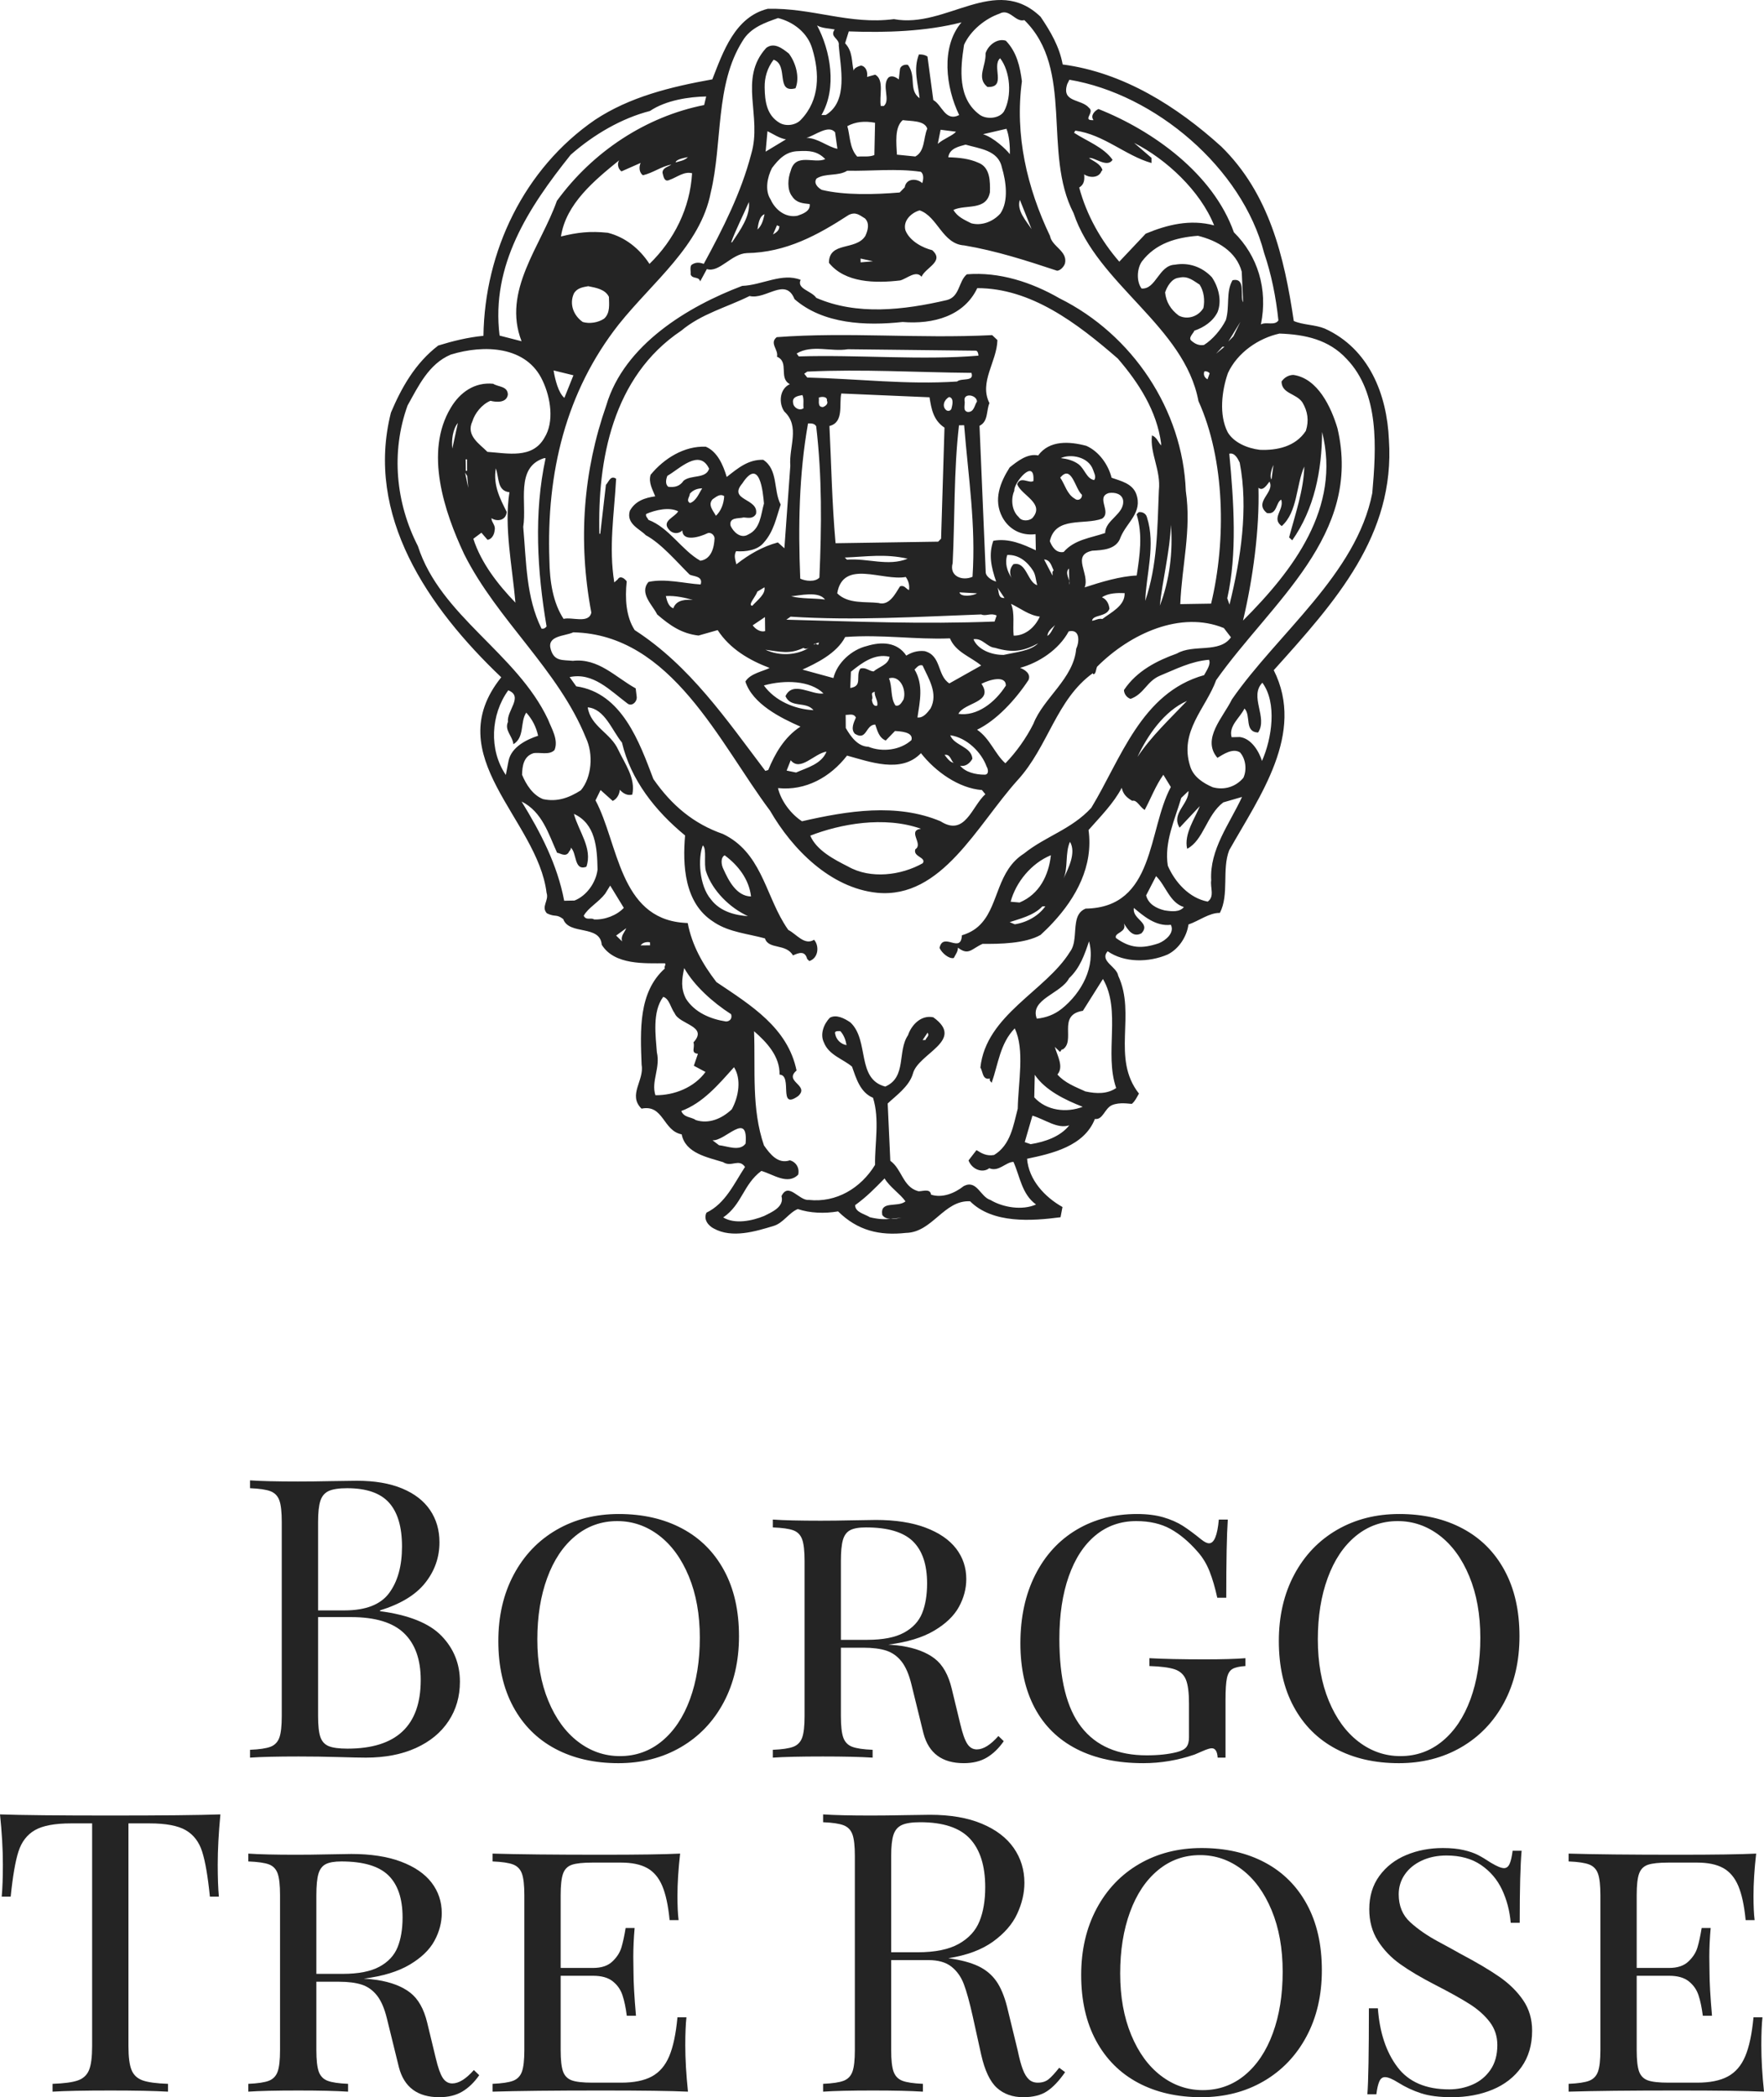 <?xml version="1.0" encoding="utf-8"?>
<!-- Generator: Adobe Illustrator 17.0.0, SVG Export Plug-In . SVG Version: 6.00 Build 0)  -->
<!DOCTYPE svg PUBLIC "-//W3C//DTD SVG 1.1//EN" "http://www.w3.org/Graphics/SVG/1.1/DTD/svg11.dtd">
<svg version="1.1" id="Layer_1" xmlns="http://www.w3.org/2000/svg" xmlns:xlink="http://www.w3.org/1999/xlink" x="0px" y="0px"
	 width="227.436px" height="270.311px" viewBox="0 0 227.436 270.311" enable-background="new 0 0 227.436 270.311"
	 xml:space="preserve">
<g>
	<defs>
		<rect id="SVGID_1_" width="227.436" height="270.311"/>
	</defs>
	<clipPath id="SVGID_2_">
		<use xlink:href="#SVGID_1_"  overflow="visible"/>
	</clipPath>
	<path clip-path="url(#SVGID_2_)" fill="#242424" d="M56.931,210.858c1.578,1.632,2.367,3.602,2.367,5.9
		c0,1.907-0.489,3.6-1.467,5.077c-0.977,1.479-2.378,2.634-4.202,3.463c-1.823,0.829-3.977,1.246-6.457,1.246
		c-0.674,0-1.857-0.025-3.55-0.075c-1.692-0.05-3.4-0.074-5.125-0.074c-2.761,0-4.848,0.05-6.261,0.149v-1.01
		c1.216-0.049,2.099-0.183,2.649-0.394c0.551-0.214,0.929-0.609,1.135-1.183c0.205-0.575,0.307-1.497,0.307-2.762v-25.04
		c0-1.266-0.102-2.186-0.307-2.76c-0.206-0.575-0.584-0.969-1.135-1.184c-0.55-0.214-1.433-0.345-2.649-0.394v-1.009
		c1.396,0.095,3.45,0.145,6.161,0.145c1.316,0,2.764-0.015,4.351-0.05c1.586-0.03,2.674-0.045,3.266-0.045
		c2.3,0,4.247,0.332,5.84,0.997c1.595,0.664,2.793,1.592,3.599,2.785c0.805,1.189,1.207,2.574,1.207,4.152
		c0,1.938-0.612,3.68-1.835,5.224c-1.224,1.547-3.168,2.729-5.83,3.55v0.099C52.708,208.158,55.354,209.221,56.931,210.858
		 M50.179,205.323c1.101-1.494,1.652-3.491,1.652-5.988c0-2.53-0.559-4.416-1.677-5.658c-1.117-1.239-2.916-1.86-5.398-1.86
		c-1.051,0-1.84,0.118-2.367,0.357c-0.524,0.239-0.886,0.661-1.083,1.27c-0.197,0.609-0.295,1.512-0.295,2.711v11.411h3.4
		C47.155,207.566,49.077,206.82,50.179,205.323 M41.306,223.882c0.197,0.575,0.559,0.969,1.083,1.184
		c0.527,0.213,1.333,0.319,2.417,0.319c6.293,0,9.439-2.95,9.439-8.848c0-2.645-0.719-4.658-2.157-6.037
		c-1.437-1.382-3.717-2.071-6.838-2.071h-4.239v12.766C41.011,222.41,41.109,223.308,41.306,223.882"/>
	<path clip-path="url(#SVGID_2_)" fill="#242424" d="M87.936,197.007c2.334,1.239,4.141,3.044,5.423,5.41
		c1.282,2.363,1.922,5.189,1.922,8.478c0,3.221-0.662,6.066-1.983,8.537c-1.323,2.476-3.164,4.398-5.522,5.768
		c-2.357,1.372-5.04,2.059-8.046,2.059c-3.106,0-5.821-0.622-8.146-1.861c-2.325-1.239-4.128-3.043-5.41-5.41
		c-1.281-2.366-1.923-5.192-1.923-8.477c0-3.221,0.662-6.073,1.985-8.554c1.323-2.481,3.158-4.404,5.507-5.767
		c2.35-1.363,5.029-2.047,8.037-2.047C82.885,195.143,85.604,195.764,87.936,197.007 M74.16,197.991
		c-1.562,1.289-2.766,3.091-3.61,5.398c-0.848,2.307-1.27,4.951-1.27,7.922c0,2.991,0.471,5.631,1.417,7.913
		c0.944,2.283,2.225,4.04,3.845,5.274c1.618,1.232,3.413,1.85,5.385,1.85c2.054,0,3.86-0.645,5.422-1.934
		c1.561-1.292,2.764-3.09,3.61-5.398c0.847-2.31,1.271-4.95,1.271-7.925c0-2.991-0.474-5.627-1.418-7.911
		c-0.945-2.285-2.227-4.043-3.845-5.276c-1.619-1.232-3.414-1.848-5.385-1.848C77.528,196.056,75.721,196.703,74.16,197.991"/>
	<path clip-path="url(#SVGID_2_)" fill="#242424" d="M127.235,226.532c-0.814,0.484-1.802,0.726-2.969,0.726
		c-2.796,0-4.529-1.282-5.202-3.844l-1.553-6.311c-0.313-1.279-0.734-2.261-1.269-2.944c-0.534-0.68-1.188-1.149-1.96-1.404
		c-0.772-0.254-1.765-0.381-2.981-0.381h-2.883v8.822c0,1.264,0.102,2.186,0.307,2.762c0.205,0.574,0.584,0.968,1.134,1.182
		c0.551,0.211,1.433,0.345,2.648,0.395v1.009c-1.56-0.099-3.695-0.149-6.406-0.149c-2.908,0-5.062,0.05-6.458,0.149v-1.009
		c1.216-0.05,2.099-0.184,2.649-0.395c0.551-0.214,0.928-0.608,1.135-1.182c0.205-0.576,0.307-1.498,0.307-2.762v-19.988
		c0-1.282-0.102-2.21-0.307-2.785c-0.207-0.575-0.579-0.966-1.123-1.171c-0.542-0.205-1.428-0.333-2.661-0.382v-1.009
		c1.396,0.096,3.45,0.145,6.161,0.145c1.233,0,2.592-0.015,4.079-0.049c1.488-0.031,2.502-0.049,3.044-0.049
		c2.514,0,4.645,0.329,6.397,0.987c1.748,0.658,3.063,1.556,3.945,2.698c0.879,1.144,1.316,2.454,1.316,3.932
		c0,1.23-0.316,2.426-0.947,3.584c-0.634,1.159-1.698,2.183-3.193,3.068c-1.497,0.889-3.467,1.489-5.916,1.802
		c0.592,0.031,1.166,0.09,1.725,0.171c1.791,0.279,3.21,0.822,4.254,1.627c1.043,0.805,1.776,2.102,2.204,3.894l1.109,4.584
		c0.28,1.183,0.575,2.019,0.888,2.503c0.311,0.485,0.724,0.727,1.234,0.727c0.835,0,1.763-0.574,2.782-1.727l0.692,0.665
		C128.775,225.345,128.048,226.047,127.235,226.532 M116.549,210.438c1.136-0.617,1.915-1.453,2.344-2.515
		c0.426-1.059,0.639-2.336,0.639-3.833c0-2.431-0.611-4.242-1.835-5.434c-1.225-1.19-3.242-1.786-6.051-1.786
		c-0.904,0-1.582,0.118-2.034,0.357c-0.452,0.239-0.764,0.662-0.937,1.271c-0.172,0.608-0.257,1.512-0.257,2.71v10.153h3.4
		C113.84,211.361,115.416,211.053,116.549,210.438"/>
	<path clip-path="url(#SVGID_2_)" fill="#242424" d="M156.232,225.335c-0.23,0-0.625,0.125-1.184,0.37
		c-0.559,0.248-0.904,0.395-1.034,0.444c-2.168,0.74-4.37,1.109-6.605,1.109c-3.352,0-6.215-0.609-8.59-1.823
		c-2.373-1.217-4.178-2.982-5.41-5.298c-1.231-2.317-1.848-5.093-1.848-8.332c0-3.352,0.637-6.289,1.909-8.811
		c1.274-2.522,3.05-4.46,5.324-5.817c2.276-1.354,4.875-2.034,7.801-2.034c1.314,0,2.456,0.146,3.425,0.431
		c0.969,0.289,1.802,0.656,2.491,1.097c0.69,0.444,1.478,1.028,2.367,1.752c0.41,0.329,0.745,0.493,1.009,0.493
		c0.658,0,1.077-1.019,1.257-3.056h1.159c-0.134,1.922-0.199,5.283-0.199,10.078h-1.158c-0.279-1.28-0.606-2.407-0.985-3.375
		c-0.378-0.97-0.894-1.824-1.552-2.563c-1.118-1.282-2.283-2.261-3.5-2.935c-1.218-0.67-2.687-1.009-4.41-1.009
		c-2.022,0-3.777,0.615-5.264,1.847c-1.488,1.234-2.634,2.992-3.439,5.277c-0.803,2.283-1.208,4.969-1.208,8.059
		c0,5.158,0.945,8.95,2.836,11.373c1.888,2.425,4.699,3.636,8.429,3.636c1.512,0,2.811-0.14,3.894-0.419
		c0.59-0.149,0.997-0.366,1.22-0.652c0.221-0.288,0.332-0.705,0.332-1.245v-4.364c0-1.397-0.132-2.419-0.393-3.068
		c-0.265-0.649-0.739-1.093-1.429-1.332c-0.692-0.236-1.786-0.382-3.279-0.429v-1.012c1.822,0.099,4.198,0.149,7.124,0.149
		c2.282,0,4.031-0.05,5.248-0.149v1.012c-0.774,0.047-1.332,0.177-1.677,0.382c-0.345,0.205-0.578,0.593-0.702,1.171
		c-0.121,0.574-0.183,1.503-0.183,2.782v7.47h-1.012C156.946,225.739,156.691,225.335,156.232,225.335"/>
	<path clip-path="url(#SVGID_2_)" fill="#242424" d="M188.566,197.007c2.335,1.239,4.143,3.044,5.422,5.41
		c1.283,2.363,1.923,5.189,1.923,8.478c0,3.221-0.661,6.066-1.981,8.537c-1.324,2.476-3.164,4.398-5.522,5.768
		c-2.357,1.372-5.041,2.059-8.047,2.059c-3.105,0-5.823-0.622-8.145-1.861c-2.326-1.239-4.128-3.043-5.41-5.41
		c-1.284-2.366-1.923-5.192-1.923-8.477c0-3.221,0.662-6.073,1.984-8.554c1.323-2.481,3.159-4.404,5.507-5.767
		c2.351-1.363,5.027-2.047,8.037-2.047C183.517,195.143,186.234,195.764,188.566,197.007 M174.79,197.991
		c-1.562,1.289-2.764,3.091-3.608,5.398c-0.849,2.307-1.271,4.951-1.271,7.922c0,2.991,0.472,5.631,1.416,7.913
		c0.944,2.283,2.227,4.04,3.845,5.274c1.618,1.232,3.413,1.85,5.385,1.85c2.056,0,3.86-0.645,5.422-1.934
		c1.563-1.292,2.764-3.09,3.612-5.398c0.845-2.31,1.27-4.95,1.27-7.925c0-2.991-0.474-5.627-1.419-7.911
		c-0.944-2.285-2.226-4.043-3.844-5.276c-1.619-1.232-3.413-1.848-5.386-1.848C178.159,196.056,176.352,196.703,174.79,197.991"/>
	<path clip-path="url(#SVGID_2_)" fill="#242424" d="M0.37,240.317c0-1.972-0.124-4.124-0.37-6.456
		c2.792,0.097,7.541,0.145,14.246,0.145c6.653,0,11.377-0.048,14.17-0.145c-0.229,2.397-0.344,4.55-0.344,6.456
		c0,1.693,0.049,3.072,0.148,4.141h-1.159c-0.262-2.613-0.595-4.547-0.999-5.805c-0.401-1.258-1.108-2.177-2.119-2.761
		c-1.01-0.581-2.559-0.873-4.644-0.873h-2.737v28.711c0,1.398,0.131,2.42,0.395,3.068c0.263,0.65,0.739,1.097,1.429,1.345
		c0.691,0.246,1.782,0.395,3.277,0.445v1.009c-1.774-0.099-4.247-0.149-7.417-0.149c-3.37,0-5.859,0.05-7.469,0.149v-1.009
		c1.495-0.05,2.588-0.199,3.278-0.445c0.691-0.248,1.168-0.695,1.43-1.345c0.262-0.648,0.394-1.67,0.394-3.068v-28.711H9.143
		c-2.086,0-3.635,0.292-4.646,0.873c-1.009,0.584-1.717,1.503-2.119,2.761c-0.403,1.258-0.735,3.192-0.999,5.805H0.221
		C0.32,243.389,0.37,242.01,0.37,240.317"/>
	<path clip-path="url(#SVGID_2_)" fill="#242424" d="M59.606,269.585c-0.814,0.484-1.803,0.726-2.971,0.726
		c-2.793,0-4.526-1.282-5.2-3.844l-1.553-6.311c-0.312-1.279-0.734-2.261-1.269-2.944c-0.534-0.68-1.187-1.149-1.959-1.404
		c-0.772-0.254-1.766-0.381-2.982-0.381h-2.883v8.822c0,1.264,0.103,2.186,0.307,2.762c0.205,0.574,0.584,0.968,1.134,1.182
		c0.551,0.211,1.433,0.345,2.649,0.395v1.009c-1.561-0.099-3.696-0.149-6.407-0.149c-2.908,0-5.062,0.05-6.458,0.149v-1.009
		c1.216-0.05,2.099-0.184,2.649-0.395c0.551-0.214,0.929-0.608,1.135-1.182c0.206-0.576,0.308-1.498,0.308-2.762v-19.987
		c0-1.283-0.102-2.211-0.308-2.786s-0.579-0.965-1.123-1.171c-0.541-0.205-1.428-0.333-2.661-0.381v-1.01
		c1.396,0.097,3.45,0.145,6.161,0.145c1.234,0,2.592-0.014,4.08-0.048c1.487-0.032,2.501-0.05,3.043-0.05
		c2.514,0,4.646,0.329,6.396,0.987c1.75,0.658,3.064,1.556,3.944,2.698c0.879,1.144,1.319,2.454,1.319,3.933
		c0,1.229-0.317,2.425-0.949,3.583c-0.633,1.159-1.697,2.183-3.192,3.068c-1.496,0.889-3.466,1.489-5.915,1.802
		c0.591,0.031,1.166,0.09,1.725,0.171c1.79,0.279,3.208,0.822,4.252,1.627c1.043,0.805,1.777,2.102,2.206,3.894l1.108,4.584
		c0.28,1.183,0.575,2.019,0.887,2.503c0.313,0.485,0.724,0.727,1.233,0.727c0.837,0,1.766-0.574,2.784-1.727l0.691,0.665
		C61.146,268.398,60.42,269.1,59.606,269.585 M48.921,253.491c1.135-0.617,1.915-1.453,2.342-2.515
		c0.427-1.059,0.641-2.336,0.641-3.833c0-2.431-0.612-4.242-1.836-5.434c-1.225-1.19-3.242-1.785-6.051-1.785
		c-0.904,0-1.582,0.117-2.034,0.356c-0.452,0.239-0.764,0.662-0.936,1.271c-0.172,0.608-0.258,1.512-0.258,2.711v10.152h3.401
		C46.212,254.414,47.787,254.106,48.921,253.491"/>
	<path clip-path="url(#SVGID_2_)" fill="#242424" d="M88.355,263.631c0,1.776,0.115,3.764,0.347,5.966
		c-2.187-0.1-5.876-0.15-11.067-0.15c-6.212,0-10.918,0.05-14.123,0.15v-1.01c1.216-0.05,2.099-0.184,2.649-0.394
		c0.551-0.214,0.929-0.609,1.135-1.183c0.205-0.575,0.308-1.497,0.308-2.762v-19.987c0-1.267-0.103-2.187-0.308-2.761
		c-0.206-0.574-0.584-0.969-1.135-1.183c-0.55-0.214-1.433-0.345-2.649-0.394v-1.01c3.205,0.097,7.911,0.146,14.123,0.146
		c4.716,0,8.067-0.049,10.055-0.146c-0.231,2.019-0.344,3.835-0.344,5.445c0,1.316,0.048,2.36,0.147,3.129h-1.158
		c-0.182-1.872-0.497-3.341-0.949-4.409c-0.451-1.068-1.101-1.836-1.947-2.304c-0.846-0.469-1.967-0.703-3.365-0.703h-3.697
		c-1.216,0-2.098,0.094-2.649,0.284c-0.55,0.189-0.929,0.571-1.134,1.145s-0.307,1.494-0.307,2.761v9.389h4.189
		c1.068,0,1.893-0.274,2.477-0.827c0.584-0.549,0.974-1.158,1.171-1.823c0.197-0.665,0.377-1.5,0.542-2.5h1.158
		c-0.115,1.314-0.172,2.563-0.172,3.745l0.025,1.898c0,1.347,0.107,3.236,0.32,5.668h-1.184c-0.13-1.034-0.315-1.913-0.554-2.637
		c-0.237-0.724-0.657-1.323-1.256-1.798c-0.601-0.478-1.443-0.715-2.527-0.715h-4.189v9.587c0,1.265,0.102,2.181,0.307,2.749
		c0.205,0.566,0.584,0.947,1.134,1.146c0.551,0.196,1.433,0.295,2.649,0.295h3.697c1.66,0,2.983-0.267,3.969-0.801
		s1.733-1.403,2.242-2.612c0.509-1.208,0.863-2.878,1.061-5.015h1.158C88.405,260.913,88.355,262.121,88.355,263.631"/>
	<path clip-path="url(#SVGID_2_)" fill="#242424" d="M134.985,269.547c-0.769,0.509-1.788,0.764-3.055,0.764
		c-1.379,0-2.513-0.404-3.401-1.208c-0.885-0.805-1.559-2.227-2.021-4.264l-1.11-5.028c-0.394-1.758-0.766-3.109-1.121-4.053
		c-0.353-0.944-0.884-1.702-1.602-2.268c-0.714-0.567-1.705-0.85-2.969-0.85H114.9v11.608c0,1.265,0.103,2.187,0.308,2.762
		c0.205,0.574,0.584,0.969,1.133,1.182c0.552,0.211,1.433,0.345,2.651,0.395v1.01c-1.545-0.1-3.681-0.15-6.409-0.15
		c-2.893,0-5.044,0.05-6.458,0.15v-1.01c1.216-0.05,2.1-0.184,2.649-0.395c0.552-0.213,0.929-0.608,1.136-1.182
		c0.205-0.575,0.307-1.497,0.307-2.762v-25.04c0-1.267-0.102-2.186-0.307-2.761c-0.207-0.574-0.584-0.968-1.136-1.183
		c-0.549-0.214-1.433-0.345-2.649-0.395v-1.009c1.414,0.097,3.468,0.146,6.162,0.146c1.315,0,2.764-0.016,4.351-0.049
		c1.587-0.031,2.674-0.047,3.267-0.047c2.627,0,4.854,0.382,6.677,1.146c1.826,0.764,3.195,1.807,4.118,3.128
		c0.919,1.322,1.379,2.822,1.379,4.5c0,1.313-0.308,2.639-0.926,3.977c-0.615,1.342-1.658,2.541-3.127,3.6
		c-1.472,1.059-3.391,1.77-5.757,2.134l0.618,0.095c1.511,0.249,2.717,0.622,3.621,1.122c0.903,0.503,1.624,1.19,2.158,2.059
		c0.534,0.873,0.966,2.031,1.295,3.476l1.255,5.151c0.214,1.034,0.431,1.845,0.655,2.426c0.22,0.584,0.484,1.015,0.788,1.295
		c0.302,0.279,0.684,0.419,1.147,0.419c0.555,0,1.018-0.143,1.379-0.432c0.36-0.285,0.819-0.782,1.378-1.49l0.764,0.568
		C136.538,268.218,135.759,269.037,134.985,269.547 M123.625,250.544c1.283-0.721,2.168-1.689,2.662-2.907
		c0.493-1.218,0.739-2.677,0.739-4.389c0-2.761-0.659-4.845-1.972-6.258c-1.314-1.412-3.45-2.121-6.407-2.121
		c-1.052,0-1.841,0.118-2.368,0.358c-0.525,0.239-0.886,0.662-1.084,1.27c-0.197,0.609-0.295,1.513-0.295,2.711v12.423h3.403
		C120.569,251.631,122.343,251.268,123.625,250.544"/>
	<path clip-path="url(#SVGID_2_)" fill="#242424" d="M163.085,240.059c2.332,1.239,4.14,3.044,5.423,5.41
		c1.282,2.363,1.922,5.189,1.922,8.478c0,3.221-0.661,6.066-1.984,8.537c-1.324,2.476-3.165,4.398-5.522,5.768
		c-2.357,1.372-5.041,2.059-8.047,2.059c-3.105,0-5.82-0.621-8.145-1.861c-2.323-1.239-4.128-3.043-5.41-5.41
		c-1.28-2.366-1.923-5.192-1.923-8.477c0-3.221,0.662-6.073,1.984-8.553c1.323-2.482,3.159-4.404,5.51-5.768
		c2.348-1.363,5.028-2.047,8.034-2.047C158.033,238.195,160.753,238.816,163.085,240.059 M149.309,241.044
		c-1.562,1.288-2.767,3.09-3.611,5.397c-0.849,2.307-1.271,4.951-1.271,7.922c0,2.992,0.472,5.631,1.419,7.913
		c0.944,2.283,2.224,4.04,3.845,5.274c1.618,1.232,3.413,1.85,5.386,1.85c2.052,0,3.859-0.645,5.421-1.934
		c1.559-1.292,2.764-3.09,3.609-5.398c0.848-2.31,1.27-4.95,1.27-7.925c0-2.991-0.471-5.627-1.416-7.91
		c-0.947-2.286-2.226-4.043-3.844-5.276c-1.621-1.233-3.416-1.849-5.385-1.849C152.675,239.108,150.868,239.755,149.309,241.044"/>
	<path clip-path="url(#SVGID_2_)" fill="#242424" d="M180.166,266.416c1.444,1.923,3.671,2.886,6.677,2.886
		c1.068,0,2.074-0.205,3.018-0.618c0.948-0.411,1.715-1.044,2.305-1.898c0.593-0.854,0.888-1.923,0.888-3.202
		c0-1.118-0.323-2.105-0.972-2.96c-0.649-0.854-1.51-1.621-2.578-2.304c-1.068-0.68-2.562-1.515-4.484-2.5
		c-1.792-0.923-3.283-1.804-4.472-2.649c-1.193-0.848-2.158-1.855-2.898-3.022c-0.739-1.165-1.108-2.522-1.108-4.065
		c0-1.677,0.435-3.108,1.307-4.302c0.87-1.189,2.025-2.087,3.463-2.685c1.434-0.6,3.009-0.902,4.717-0.902
		c1.037,0,1.929,0.087,2.674,0.262c0.748,0.17,1.369,0.385,1.863,0.64c0.491,0.254,1.035,0.58,1.624,0.974
		c0.789,0.476,1.364,0.715,1.727,0.715c0.311,0,0.55-0.181,0.715-0.544c0.164-0.36,0.295-0.929,0.394-1.698h1.159
		c-0.165,1.758-0.246,4.853-0.246,9.288h-1.159c-0.133-1.543-0.506-2.969-1.121-4.273c-0.617-1.307-1.521-2.367-2.711-3.18
		c-1.192-0.814-2.674-1.221-4.45-1.221c-1.184,0-2.242,0.218-3.18,0.653c-0.935,0.434-1.668,1.031-2.193,1.789
		c-0.524,0.754-0.788,1.608-0.788,2.561c0,1.494,0.496,2.696,1.49,3.6c0.994,0.904,2.187,1.729,3.574,2.475
		c1.389,0.748,2.355,1.28,2.895,1.59c2.087,1.103,3.767,2.097,5.041,2.982c1.273,0.887,2.292,1.894,3.056,3.021
		c0.763,1.124,1.145,2.426,1.145,3.904c0,1.841-0.459,3.407-1.379,4.696c-0.919,1.292-2.164,2.26-3.732,2.91
		c-1.572,0.648-3.317,0.972-5.24,0.972c-1.608,0-2.931-0.168-3.965-0.506c-1.037-0.336-2.016-0.792-2.935-1.368
		c-0.755-0.474-1.329-0.713-1.724-0.713c-0.313,0-0.552,0.176-0.714,0.528c-0.164,0.353-0.298,0.916-0.394,1.689h-1.159
		c0.131-1.643,0.196-5.338,0.196-11.09h1.158C177.88,261.972,178.719,264.494,180.166,266.416"/>
	<path clip-path="url(#SVGID_2_)" fill="#242424" d="M227.091,263.631c0,1.776,0.115,3.764,0.345,5.966
		c-2.186-0.1-5.875-0.15-11.065-0.15c-6.212,0-10.92,0.05-14.125,0.15v-1.01c1.218-0.05,2.1-0.184,2.65-0.394
		c0.552-0.214,0.928-0.609,1.136-1.183c0.205-0.575,0.308-1.497,0.308-2.762v-19.987c0-1.267-0.103-2.187-0.308-2.761
		c-0.208-0.574-0.584-0.969-1.136-1.183c-0.55-0.214-1.432-0.345-2.65-0.394v-1.01c3.205,0.097,7.913,0.146,14.125,0.146
		c4.714,0,8.065-0.049,10.056-0.146c-0.233,2.019-0.345,3.835-0.345,5.445c0,1.316,0.047,2.36,0.146,3.129h-1.158
		c-0.18-1.872-0.498-3.341-0.948-4.409c-0.453-1.068-1.102-1.836-1.947-2.304c-0.848-0.469-1.969-0.703-3.366-0.703h-3.696
		c-1.217,0-2.099,0.094-2.649,0.284c-0.55,0.189-0.929,0.571-1.134,1.145s-0.307,1.494-0.307,2.761v9.389h4.189
		c1.068,0,1.892-0.274,2.476-0.827c0.584-0.549,0.975-1.158,1.171-1.823c0.198-0.665,0.378-1.5,0.543-2.5h1.159
		c-0.116,1.314-0.174,2.563-0.174,3.745l0.024,1.898c0,1.347,0.109,3.236,0.321,5.668h-1.184c-0.131-1.034-0.313-1.913-0.553-2.637
		c-0.239-0.724-0.658-1.323-1.258-1.798c-0.599-0.478-1.441-0.715-2.525-0.715h-4.189v9.587c0,1.265,0.102,2.181,0.307,2.749
		c0.205,0.566,0.584,0.947,1.134,1.146c0.55,0.196,1.432,0.295,2.649,0.295h3.696c1.661,0,2.984-0.267,3.969-0.801
		c0.988-0.534,1.733-1.403,2.242-2.612c0.509-1.208,0.863-2.878,1.062-5.015h1.158C227.141,260.913,227.091,262.121,227.091,263.631
		"/>
	<path clip-path="url(#SVGID_2_)" fill="#242424" d="M179.075,56.687c-0.251-5.856-2.558-11.737-8.264-14.333
		c-1.292-0.526-2.772-0.451-4.001-0.978c-1.229-8.313-3.173-16.439-9.343-22.483c-5.706-5.166-12.604-9.543-20.454-10.583
		c-0.414-2.282-1.555-4.238-2.847-6.145c-5.819-5.592-12.164,1.568-18.911,0.301c-5.769,0.753-10.497-1.479-16.278-1.329
		c-4.226,1.053-5.757,5.568-7.136,9.091c-5.38,0.966-10.648,2.258-15.125,5.217c-9.167,6.295-14.234,16.991-14.384,27.838
		c-2.044,0.2-3.963,0.677-5.831,1.254c-2.998,2.294-4.766,5.492-6.095,8.639c-3.361,13.255,4.753,25.117,14.221,34.12
		c-8.164,10.157,4.69,18.283,5.844,27.788c0.339,0.99-0.74,1.768,0.038,2.633c1.116,0.539,1.166,0.038,2.107,0.74
		c0.752,2.119,4.753,0.689,4.966,3.31c1.643,2.659,5.593,2.383,8.139,2.396c0.226,0.162-0.151,0.388,0,0.664
		c-3.411,3.06-3.173,7.938-2.997,12.427c0.363,2.018-1.806,3.862-0.013,5.642c2.859-0.589,2.747,2.86,5.179,3.311
		c0.477,2.458,3.361,2.959,5.343,3.586c1.066,0.702,2.031-0.526,2.822,0.614c-1.392,2.108-2.509,4.703-4.967,5.894
		c-0.426,0.878,0.239,1.693,0.966,2.056c2.333,1.28,5.355,0.365,7.662-0.338c1.255-0.351,2.007-1.73,3.148-2.182
		c1.555,0.527,3.436,0.602,5.192,0.301c2.521,2.483,5.342,3.147,8.754,2.771c3.411-0.062,4.89-4.251,8.264-4.075
		c2.909,2.909,7.976,2.546,11.663,2.057l0.251-1.317c-2.283-1.279-4.352-3.499-4.565-6.22c3.185-0.665,7.361-1.605,8.741-5.129
		c1.054,0.151,1.254-1.391,2.233-1.792c0.99-0.402,2.207-0.151,2.533-0.151c0.438-0.389,0.601-0.777,0.915-1.329
		c-3.599-4.59-0.326-10.182-2.671-15.186c-0.189-1.204-2.445-1.88-1.367-3.16c2.17,1.505,5.317,1.455,7.725,0.427
		c1.48-0.727,2.495-2.345,2.697-3.875c1.366-0.464,2.67-1.517,4.05-1.492c1.229-2.37,0.239-5.593,1.203-8.076
		c3.914-6.959,9.845-15.047,5.745-23.21C172.165,77.553,179.89,69.001,179.075,56.687 M137.603,10.829l0.275-0.551
		c11.049,1.855,22.285,11.373,25.107,22.332c0.928,2.721,1.517,5.618,1.843,8.69c-0.476,0.715-1.593,0.138-2.257,0.514
		c0.928-4.551-0.414-8.853-3.486-11.875c-2.659-7.523-10.409-13.091-17.457-15.887c-0.489,0.226-1.078,0.84-0.64,1.429
		c-1.543,0.088,0.2-0.99-0.577-1.58C139.408,12.711,136.813,13.25,137.603,10.829 M158.909,36.122
		c-0.865,1.493-0.339,3.349-0.852,5.117c-0.59,1.216-1.731,2.545-2.823,3.222c-0.664,0.113-1.166-0.15-1.604-0.527
		c-0.502-0.375,0.263-0.99,0.363-1.316c1.204-0.401,2.408-1.191,2.997-2.408c0.577-1.479,0.101-3.235-0.739-4.476
		c-1.279-1.355-2.998-1.931-4.766-1.618c-2.094,0.075-2.433,3.21-4.301,3.072c-0.678-0.915-0.603-2.57,0.049-3.498
		c1.782-2.333,4.415-3.085,7.224-3.298c2.496,0.614,4.941,2.006,5.644,4.627l0.175,3.937
		C159.824,38.303,160.715,35.721,158.909,36.122 M159.925,41.489l-0.903,1.869l-0.652,0.664L159.925,41.489z M157.881,44.687
		l-1.091,0.903l0.815-0.89L157.881,44.687z M155.962,48.122l-0.275,0.765c-0.44-0.213-0.565-0.703-0.389-1.029
		C155.561,47.846,155.786,47.896,155.962,48.122 M151.974,40.674c-1.066-0.802-1.63-1.781-1.755-2.984
		c0.262-0.777,0.852-1.818,1.793-1.894c1.153-0.288,1.881,0.414,2.658,0.891c0.564,0.865,0.69,2.018,0.489,3.009
		C154.52,40.799,153.09,41.264,151.974,40.674 M139.784,22.467c0.528,0.414,1.857,0.589,2.245-0.427l0.113-0.112
		c-0.226-0.815-1.229-1.179-1.731-1.555c0.652-0.176,2.333,1.329,3.035,0.226c-1.141-1.631-3.348-2.42-4.966-3.486l0.164-0.276
		c3.649,0.489,6.496,3.235,9.819,4.175v-0.664l-2.245-1.931c4.113,2.069,8.54,6.169,10.321,10.633
		c-3.11-0.827-6.07-0.075-8.816,1.066l-3.411,3.611c-2.358-2.708-4.227-6.019-5.167-9.555
		C139.797,23.771,139.847,23.182,139.784,22.467 M109.436,4.046c4.803,0.188,10.032,0,14.535-1.166
		c-2.709,3.173-2.02,8.414-0.302,11.95c-1.806,0.903-2.22-1.341-3.335-1.931l-0.753-5.617c-0.339-0.214-0.665-0.276-1.103-0.264
		c-0.753,1.931-0.114,3.725,0.087,5.643c-1.455-1.066-0.376-2.784-1.504-4.301c-0.502-0.1-1.041,0.176-1.041,0.677l-0.138,1.204
		c-0.339-0.276-0.891-0.589-1.33-0.251c-0.928,1.053,0.314,2.897-0.602,3.674h-0.388c-0.239-1.191,0.501-3.398-0.728-4.038
		l-1.041,0.289c0.101-0.652-0.138-1.367-0.79-1.467c-0.389,0.112-0.94,0.351-0.94,0.677c-0.289-1.204-0.088-2.47-1.104-3.549
		L109.436,4.046z M129.175,21.589c0.526,1.743,0.903,4.314-0.189,5.919c-0.965,1.103-2.495,1.63-3.774,1.266
		c-0.828-0.426-1.769-0.802-2.282-1.717c1.58-0.741,4.238,0.15,4.702-2.27c0.038-1.367,0.051-3.223-1.492-3.812
		c-1.166-0.527-2.495-0.665-3.875-0.703c0.15-1.153,1.367-1.391,2.232-1.63C126.278,19.169,128.711,19.344,129.175,21.589
		 M126.742,17.301l3.023-0.702c0.338,0.865,0.464,2.068,0.438,3.273C129.752,19.282,128.121,17.714,126.742,17.301 M120.91,18.542
		l0.364-1.818l1.982,0.251C122.879,17.464,121.676,17.865,120.91,18.542 M102.124,25.301c0.565,0.865,1.392,0.903,2.27,1.003
		c0.126,0.928-0.928,1.279-1.58,1.505c-1.53,0.301-2.872-0.778-3.449-2.082c-0.79-1.191-0.426-2.897,0.163-4.063
		c0.916-1.216,1.831-2.156,3.424-2.182c1.329-0.075,2.433-0.037,3.449,1.029c-1.43,0.639-3.825-0.866-4.452,1.505
		C101.585,22.956,101.447,24.435,102.124,25.301 M100.469,29.275c0,0.439-0.477,0.765-0.803,0.94l0.527-1.216
		C100.256,29.213,100.582,29.049,100.469,29.275 M98.713,19.544l0.238-2.633c0.778,0.376,1.506,0.903,2.383,1.053L98.713,19.544z
		 M103.98,17.764c1.091-0.289,2.834-1.743,3.688-0.715l0.3,2.132C106.702,18.93,105.473,17.801,103.98,17.764 M105.285,23.006
		c1.141-0.727,2.796-0.263,3.95-1.003c3.135,0.063,6.333-0.314,9.481,0.138c0.438,0.314,0.339,1.028,0.188,1.467
		c-0.564-0.589-2.056-0.727-2.257,0.539l-0.653,0.665c-3.185,0.263-7.097,0.376-10.032-0.339
		C105.46,24.21,104.846,23.607,105.285,23.006 M109.248,16.26c1.04-0.564,2.194-0.69,3.574-0.439l-0.088,4.163
		c-0.665,0.288-1.493,0.138-2.208,0.201C109.511,19.105,109.599,17.4,109.248,16.26 M118.014,20.172l-2.37-0.238
		c-0.076-1.467-0.327-3.549,0.752-4.452c1.003,0.151,2.822,0.013,3.16,1.104C119.029,17.801,119.28,19.495,118.014,20.172
		 M107.617,3.796c-0.702,1.003,0.677,1.141,0.527,2.069c0.213,2.846,1.267,7.16-1.668,8.953l-0.564,0.012
		c2.044-3.486,1.153-8.338-0.565-11.548C106.012,3.658,106.839,3.645,107.617,3.796 M95.729,5.299
		c1.028-1.768,2.997-2.407,4.589-2.971c1.995,0.501,3.826,1.905,4.415,3.975c0.94,3.109,0.991,6.558-1.455,9.116
		c-0.652,0.727-1.919,0.903-2.746,0.426c-1.668-0.966-1.919-2.759-1.944-4.564c-0.025-1.317,0.351-2.533,1.154-3.587
		c1.993,0.677,0.188,4.377,2.821,3.687c0.577-1.379,0.05-3.285-0.853-4.477c-0.827-0.652-1.893-1.504-2.921-0.727
		c-3.638,4-0.477,8.778-1.932,13.668c-1.304,5.016-3.662,9.643-6.12,14.17c-0.551-0.201-1.053-0.251-1.592,0.138
		c-0.226,0.338-0.051,0.827-0.101,1.216c0.238,0.652,1.054,0.201,1.229,0.903l0.866-1.592c1.592,0.514,3.16-1.969,5.141-2.057
		c5.067-0.075,9.168-2.333,13.143-4.916c0.928-0.451,1.392,0.025,2.107,0.452c0.627,0.652,0.364,1.53,0.037,2.257
		c-1.229,1.931-4.677,0.664-4.69,3.461c2.082,2.596,5.995,2.646,9.192,2.269c0.878-0.238,2.02-1.354,2.747-0.476
		c0.539-1.216,2.998-1.968,1.379-3.423c-1.103-0.264-2.883-1.104-3.461-2.571c-0.351-1.317,0.904-2.32,1.844-2.558
		c2.319,0.79,2.922,4.339,5.743,4.514c4.152,0.702,8.027,1.957,11.964,3.26c0.377,0,0.865-0.451,1.028-0.94
		c0.365-1.592-1.692-2.169-1.93-3.536c-2.96-6.194-4.566-13.016-3.625-19.938c-0.25-1.919-0.664-3.762-2.069-5.229
		c-1.104-0.363-2.307,0.59-2.621,1.63c0.087,1.643-1.216,3.148,0.239,4.326c2.533,0.126,0.501-2.695,1.642-3.699
		c1.304,1.68,1.568,4.853,0.502,6.847c-0.59,0.94-2.245,1.078-3.136,0.439c-2.846-2.094-2.52-5.831-2.018-9.016
		c0.852-1.881,2.759-3.386,4.564-4.013c1.317-0.74,2.057,1.167,3.21,0.828c6.497,6.357,2.308,17.104,6.346,24.878
		c3.073,9.204,14.297,14.571,16.103,24.227c3.423,7.561,3.599,17.919,1.63,26.107l-3.975,0.063c0.2-4.991,1.455-9.493,0.715-14.584
		c-0.389-10.458-6.885-20.163-16.279-24.828c-3.611-2.082-7.775-3.436-11.951-3.098c-1.091,0.891-0.89,2.91-2.596,3.324
		c-5.542,1.291-11.6,1.993-16.817-0.289c-0.627-0.915-2.558-1.153-2.019-2.32c-2.383-0.952-4.954,0.677-7.537,0.778
		c-6.961,2.633-15.212,7.574-17.52,15.398c-2.947,8.427-3.687,17.368-1.931,26.709c-0.314,1.48-2.533,0.527-3.574,0.815
		c-1.354-2.056-1.793-4.79-1.831-7.586c-0.401-11.273,2.132-21.718,8.941-30.371c4.377-5.492,10.535-10.144,11.864-17.003
		C93.183,18.379,92.179,10.943,95.729,5.299 M98.575,27.607c-0.163,0.702-0.313,1.417-0.915,1.981
		C97.76,28.988,97.86,27.883,98.575,27.607 M94.387,31.232h-0.113c0.526-1.492,1.542-3.473,2.282-5.191
		C96.757,27.846,95.465,29.626,94.387,31.232 M112.558,33.676l-1.593,0.138l-0.012-0.489L112.558,33.676z M131.495,25.764
		L133,29.527C132.322,28.497,131.031,27.094,131.495,25.764 M149.416,63.232c-0.201,5.041-0.188,9.53-1.756,14.22
		c0.112-3.461,1.367-7.21,0.213-10.797c-0.112-0.439-0.564-0.715-1.065-0.639l-0.264,0.275c0.815,2.609,0.414,5.254,0.013,7.888
		c-2.095,0.088-4.566,0.827-6.71,1.53c0.703-1.768-1.768-4.138,0.978-4.728c1.267-0.075,3.148-0.112,3.662-1.755
		c0.803-1.931,2.872-3.173,2.007-5.568c-0.514-1.354-2.007-1.667-3.173-2.081c-0.414-1.643-1.592-3.373-3.26-4.113
		c-2.158-0.577-4.753-0.753-6.208,1.241c-1.38-0.301-2.697,0.765-3.675,1.542c-1.229,1.932-2.132,4.188-0.941,6.421
		c0.854,1.579,2.458,2.42,4.277,2.182l0.038,2.081c-1.668-0.79-3.499-1.592-5.481-1.229c-0.627,1.756-0.276,3.398,0.364,5.254
		c-0.276-0.05-1.229-0.476-1.342-1.128l-0.803-18.947c1.154-0.565,0.854-1.931,1.279-2.922c-1.367-2.721,0.966-5.329,1.029-8.126
		l-0.677-0.639c-9.581,0.476-18.586-0.427-27.778,0.263c-0.978,0.79,0.251,1.593,0.037,2.52c1.618,0.69,0.163,2.747,1.656,3.537
		c-1.367,0.627-1.442,2.495-0.715,3.523c2.069,1.931,0.577,4.54,0.777,6.997l-0.765,10.634l-0.84-0.753
		c-1.981,0.527-3.724,1.543-5.354,2.822c-0.126-0.59-0.352-1.091-0.038-1.693c1.216,0.088,2.759-0.1,3.574-1.104
		c1.292-1.442,1.605-3.197,2.182-4.903c-0.966-1.843-0.301-4.489-2.245-5.768c-1.931-0.075-3.286,1.091-4.715,2.207
		c-0.452-1.529-1.204-3.272-2.696-3.899c-2.759-0.126-5.38,1.504-7.111,3.611c-0.314,0.991,0.251,1.918,0.59,2.784
		c-1.317,0.188-2.572,0.589-3.274,1.868c-0.514,1.705,1.367,2.383,2.045,3.135c1.993,1.066,3.962,3.398,5.643,5.066
		c0.338,0.263,1.818,0.138,1.442,1.291c-2.082-0.125-4.578-0.802-6.722-0.326c-1.241,1.443,0.539,2.997,1.116,4.189
		c1.681,1.454,3.173,2.47,5.33,2.721l2.47-0.702c1.581,2.432,4.089,3.887,6.697,4.877c-0.714,0.402-2.52,0.703-3.122,1.756
		c0.928,2.884,4.552,4.69,7.098,5.806c-2.07,1.342-3.299,3.498-4.151,5.593l-0.377,0.112c-4.965-6.546-9.706-13.543-16.842-18.144
		c-1.128-1.731-1.267-4.088-1.028-6.283c-0.276-0.376-0.841-0.802-1.166-0.25L79.2,75.07c-0.728-4.589-0.026-8.652,0.238-13.367
		c-0.728-0.489-0.941,0.401-1.317,0.79l-0.727,6.307h-0.113c-0.251-9.417,1.668-20.238,10.559-26.182
		c2.609-2.182,5.844-2.997,8.804-4.464c2.107,0.514,4.64-2.483,5.794,0.401c3.687,3.223,9.205,3.461,13.933,2.947
		c3.975,0.326,7.926-0.777,9.631-4.364c6.897,0,12.816,4.464,18.122,9.079c2.695,3.134,5.016,6.721,5.58,10.922v0.275
		c-0.389-0.426-0.564-1.078-1.179-1.291C148.237,58.43,149.704,60.6,149.416,63.232 M142.079,76.989
		c0.816-0.565,2.032-0.577,2.922-0.539c0.063,1.642-1.78,2.495-2.871,3.335c-0.502-0.113-0.878,0.175-1.33,0.226
		c0.1-0.815,1.869-0.464,2.245-1.555C142.97,77.84,142.694,77.252,142.079,76.989 M118.014,109.465
		c-0.326,0.99,1.442,1.016,0.966,1.793c-2.785,1.58-6.748,2.082-9.645,0.426c-1.781-0.902-4.05-2.068-4.866-3.975
		c3.838-1.492,9.506-2.57,14.272-0.89C116.923,107.071,119.105,108.788,118.014,109.465 M103.403,105.855
		c-1.392-0.903-2.696-2.584-3.097-4.276c3.574,0.376,6.759-1.417,8.904-4.188c2.884,0.777,6.985,2.357,9.531-0.314
		c1.868,2.382,4.878,4.527,7.863,4.753l0.439,0.539c-1.743,1.555-2.608,5.517-5.781,3.486
		C115.605,103.485,109.272,104.513,103.403,105.855 M116.784,74.368c0.339,0.489,0.515,1.041,0.414,1.693
		c-0.388-0.163-0.614-0.702-1.166-0.477c-0.59,0.941-1.392,2.546-2.772,2.132c-1.655-0.2-3.912,0.163-5.317-1.241
		C108.696,72.036,113.762,74.92,116.784,74.368 M108.921,71.86c2.759-0.1,5.18-0.514,8.101,0.151
		c-2.52,1.028-5.128-0.088-7.825,0.125L108.921,71.86z M107.73,70.017c-0.477-5.417-0.539-10.069-0.79-15.11
		c1.919-0.464,1.216-2.859,1.53-4.188l11.375,0.488c0.238,1.48,0.476,2.947,1.93,3.913l-0.438,14.307l-0.376,0.389L107.73,70.017z
		 M105.561,51.258c0.325-0.163,1.153-0.176,1.053,0.376c0.225,0.439-0.213,0.715-0.477,0.827
		C105.31,52.523,105.673,51.534,105.561,51.258 M105.648,74.443c-0.539,0.602-1.806,0.464-2.47,0.138
		c-0.276-6.733-0.163-13.467,1.003-20.001c0.389-0.012,0.828-0.024,1.053,0.364C106,61.502,105.937,67.747,105.648,74.443
		 M104.081,48.661l-0.389-0.489l0.389-0.276c7.211-0.338,13.945,0.1,21.169,0.163c0.4,1.191-1.267,0.615-1.856,1.116
		C116.885,49.602,110.702,48.825,104.081,48.661 M122.378,51.17c0.664,0.15,0.401,1.091,0.288,1.53
		c-0.15,0.276-0.426,0.326-0.652,0.175C121.399,52.385,121.726,51.508,122.378,51.17 M122.829,72.575
		c0.288-5.756,0.138-12,0.816-17.756l0.664-0.012c0.54,6.733,1.53,12.852,1.079,19.536C124.07,74.92,122.353,74.28,122.829,72.575
		 M125.964,76.475c-0.476,0.326-2.132,0.526-2.257-0.126L125.964,76.475z M124.773,53.101c-0.714-0.15-0.289-0.978-0.414-1.467
		c-0.126-1.041,1.593-0.74,1.605,0.125C125.639,52.211,125.601,53.139,124.773,53.101 M102.99,45.941l-0.276-0.376
		c1.969-1.192,4.464-0.189,6.596-0.552l16.554,0.188c0.213,0.1,0.276,0.376,0.288,0.64C118.991,46.454,110.439,45.702,102.99,45.941
		 M103.454,50.919c0.238,0.489,0.075,1.141,0.15,1.693c-0.501,0.388-1.267-0.038-1.342-0.639
		C102.086,51.157,102.852,51.032,103.454,50.919 M106.363,77.277c-1.442-0.2-2.972-0.063-4.364-0.426
		C103.052,76.775,105.573,76.135,106.363,77.277 M126.517,79.196c0.601,0.276,1.203-0.239,1.981,0.137l-0.264,0.778
		c-9.418,0.364-17.645,0-26.85-0.238l0.552-0.389C110.15,80.01,118.189,79.497,126.517,79.196 M133.853,82.92
		c-1.029,1.003-2.91,1.141-4.44,1.492c-1.605,0.025-3.373-0.702-3.9-2.019c1.166-0.188,1.718,1.016,2.771,1.104
		C130.567,84.186,131.984,83.935,133.853,82.92 M128.61,75.735l0.904,1.342C128.623,77.127,128.849,76.286,128.61,75.735
		 M133.1,66.782c-0.439,0.376-1.379,0.451-1.768-0.151c-0.891-0.802-1.028-2.332-0.552-3.385c-0.126-0.979,2.684-4.364,2.458-1.242
		c-0.602,0.339-1.668-0.69-2.094,0.414C131.733,63.885,134.78,64.887,133.1,66.782 M130.354,77.829
		c1.216,0.577,2.333,1.492,3.711,1.643c-0.639,1.429-1.93,2.483-3.373,2.457C130.555,80.562,130.868,79.02,130.354,77.829
		 M130.654,72.726c-0.563,0.626-0.464,1.316-0.225,1.768c-0.576-0.878-0.903-1.894-0.565-2.96c1.492-0.075,2.609,0.89,3.336,2.031
		c0.339,0.539,0.352,1.254,0.528,1.856C132.461,75.058,132.36,72.311,130.654,72.726 M122.402,88.086
		c-1.604-1.016-0.99-3.599-3.197-4.163c-0.94-0.1-1.719,0.188-2.357,0.577c-1.192-1.781-3.236-1.806-5.105-1.229
		c-1.919,0.464-3.812,2.144-4.289,4.125l-3.988-1.09c1.706-0.79,4.389-2.044,5.506-4.201c4.841-0.351,8.941,0.351,13.507,0.175
		c0.751,1.794,2.683,2.37,4.025,3.499L122.402,88.086z M123.005,98.318c-0.489-0.025-0.865-0.564-1.217-1.015
		C122.591,97.14,122.629,98.23,123.005,98.318 M117.913,86.293c0.226-0.163,0.539-0.715,1.041-0.514
		c0.74,1.643,2.044,3.586,1.028,5.53c-0.376,0.489-0.916,1.266-1.693,1.166C118.59,90.444,119.105,88.299,117.913,86.293
		 M112.633,86.544c-0.614-0.05-1.015-0.589-1.717-0.364c-0.653,1.004,0.363,2.245-1.292,2.496l0.087-2.095
		c1.368-1.116,3.048-2.395,4.979-1.931C114.552,85.691,113.336,85.93,112.633,86.544 M116.496,90.155
		c-0.213,0.326-0.489,0.941-1.041,0.778c-0.677-0.978-0.376-2.408-0.84-3.499C115.994,86.982,116.91,88.839,116.496,90.155
		 M112.784,89.163c-0.1,0.552,0.514,1.254,0.301,1.806c-0.489,0.113-0.615-0.426-0.677-0.752
		C112.684,89.715,112.069,89.34,112.784,89.163 M110.351,92.488c-0.263,0.614-0.702,1.492-0.125,2.093
		c1.555,0.954,1.354-1.178,2.621-1.19c0.276,0.764,0.464,1.692,1.354,2.056l1.192-1.229c0.551,0.05,2.432,0.075,2.119,1.179
		c-1.417,1.279-3.725,1.592-5.556,0.852c-1.379-0.037-2.282-1.329-2.909-2.419l-0.013-1.693
		C109.46,92.174,110.063,91.898,110.351,92.488 M104.908,83.107c0.063-0.151,0.151-0.175,0.239-0.138
		c0.138-0.063,0.275-0.125,0.426-0.15c-0.038,0.501-0.238,0.2-0.426,0.15C105.071,83.02,104.983,83.07,104.908,83.107
		 M126.541,88.135c0.991-0.514,3.136-1.153,3.148,0.226c-1.405,2.207-3.737,4-6.12,3.649
		C124.321,90.519,128.185,90.569,126.541,88.135 M103.591,83.508c0.251,0.176,0.502,0.113,0.753-0.037
		c-1.605,1.003-3.812,1.128-5.656,0.275C100.632,83.998,101.786,84.362,103.591,83.508 M106.175,89.378
		c-1.492,0.25-3.95-1.693-4.903,0.351c0.677,1.58,2.646,0.614,3.611,1.806c-2.483-0.126-4.979-1.229-6.396-3.185
		C101.184,87.597,104.482,87.71,106.175,89.378 M106.564,96.876c-0.64,1.605-2.508,2.069-3.926,2.696l-1.216-0.25l0.527-1.329
		C103.19,99.51,104.959,97.127,106.564,96.876 M127.005,99.848c-1.267,0.013-2.546-0.338-3.21-1.153
		c0.664,0.15,1.254-0.302,1.58-0.903c-0.138-1.593-2.345-1.668-2.859-3.022c2.157,0.301,4.05,2.232,4.69,4.038
		C127.382,99.071,127.557,99.786,127.005,99.848 M125.977,94.055c2.47-1.191,4.904-3.799,6.622-6.395
		c0.376-0.84-0.515-1.367-1.079-1.58c2.371-0.64,4.992-2.32,6.27-4.703c1.543-0.351,1.355,1.468,0.966,2.233
		c-0.314,3.837-4.238,6.369-5.518,9.68c-0.903,1.818-2.245,3.699-3.612,5.091C128.284,97.202,127.645,95.184,125.977,94.055
		 M135.696,74.18l-1.079-2.069c0.828,0.05,0.953,0.865,1.23,1.417C135.583,73.691,135.746,73.967,135.696,74.18 M136.035,80.562
		c-0.339,0.49-0.514,1.104-0.991,1.405C135.082,81.314,135.671,80.938,136.035,80.562 M137.828,73.277l0.026,1.617
		c0.049,0.164,0.062,0.314,0.011,0.465l-0.011-0.465C137.74,74.342,137.326,73.753,137.828,73.277 M137.139,71.145
		c-0.992,0.176-1.505-0.69-1.782-1.392c0.715-3.247,4.427-2.044,6.722-2.896c1.318-0.853-0.865-2.784,0.891-3.311
		c0.764-0.112,1.655,0.088,1.831,0.903c0.251,1.806-2.321,2.558-2.308,4.251C140.637,69.34,138.543,69.528,137.139,71.145
		 M139.496,63.771c0.063,0.489-0.476,0.878-0.928,0.502c-1.004-0.577-1.242-1.781-1.869-2.709
		C138.167,59.797,138.605,63.02,139.496,63.771 M136.774,59.045c1.205-0.565,3.575-0.214,4.164,1.53
		c0.113,0.376,0.452,0.915,0.125,1.304c-0.99-0.201-1.178-1.405-2.006-2.044C138.38,59.346,137.603,59.145,136.774,59.045
		 M98.626,79.534l0.024,1.806c-0.539,0.176-1.216-0.201-1.605-0.74L98.626,79.534z M96.995,78.079
		c-0.652-0.05,0.477-1.217,0.64-1.818l0.928-0.565C98.738,76.575,97.647,77.352,96.995,78.079 M95.703,62.316
		c2.27-3.486,2.672,1.167,2.797,2.584c-0.414,1.442-0.439,3.247-2.019,3.987c-0.991,0.614-1.944-0.351-2.283-1.116
		c-0.238-1.153,1.079-0.902,1.681-1.078c0.614,0.05,1.216,0.2,1.593-0.451C97.885,64.211,93.81,64.536,95.703,62.316 M88.141,61.954
		c-0.476,0.715-1.141,0.89-1.969,0.79c-0.451-0.326-0.288-1.028-0.125-1.417c1.53-0.853,4.126-3.574,5.38-0.915
		C91.013,61.741,89.132,61.163,88.141,61.954 M90.537,62.943c-0.439,0.665-0.753,1.606-1.568,1.894
		c-0.565-0.314-0.025-0.815-0.025-1.204C89.383,63.133,89.935,62.956,90.537,62.943 M87.439,65.904
		c-0.426,0.777-2.195,1.241-1.179,2.37c0.451,0.539,1.229,0.589,1.718,0.088c0.025,1.53,2.27,0.84,3.198,0.388
		c0.439-0.226,0.941,0.201,0.953,0.64c-0.05,1.153-0.401,2.683-1.831,2.884c-2.395-1.342-4.038-4.276-6.696-5.267
		c-0.113-0.276-0.402-0.439-0.289-0.764C84.517,65.728,86.272,65.314,87.439,65.904 M91.878,64.349
		c0.439-0.276,0.928-0.778,1.493-0.401c-0.05,0.99-0.414,1.918-1.066,2.532C91.954,65.829,91.226,65.076,91.878,64.349
		 M89.333,77.327c-0.828-0.051-2.107-0.088-2.521,1.078c-0.715-0.263-0.84-1.141-0.966-1.58
		C87.113,76.75,88.392,77.064,89.333,77.327 M150.971,67.646c0.276,3.448-0.163,7.122-1.43,10.42
		C149.83,75.058,150.858,70.932,150.971,67.646 M80.127,22.09l2.471-1.091c-0.225,0.501-0.213,1.216,0.289,1.592
		c1.316-0.301,2.357-1.141,3.674-1.379c-0.389,0.288-1.154,0.401-1.141,1.066c0.113,0.376,0.188,1.254,0.89,0.915
		c0.991-0.351,1.869-1.128,2.922-0.865c-0.263,4.489-2.294,8.577-5.493,11.687c-1.304-1.994-3.147-3.449-5.367-4.013
		c-2.308-0.238-3.913-0.05-6.045,0.477c0.64-4.226,4.34-7.248,7.5-9.818C79.551,21.113,79.676,21.764,80.127,22.09 M87.113,20.937
		c0.05-0.389,0.978-0.564,1.58-0.69C88.267,20.699,87.652,20.762,87.113,20.937 M77.883,41.076
		c-0.753,0.501-1.856,0.689-2.747,0.426c-1.216-0.853-1.743-2.333-1.154-3.649c0.377-0.715,1.142-0.84,1.857-0.965
		c1.003,0.2,2.207,0.4,2.671,1.379C78.522,39.144,78.71,40.348,77.883,41.076 M73.933,48.372l-1.167,2.91
		c-0.777-0.64-1.204-2.383-1.392-3.536L73.933,48.372z M73.582,19.947c2.997-2.634,6.596-4.715,10.22-5.643
		c2.069-1.405,5.104-1.831,7.249-1.869l-0.264,1.104C83.313,15.018,76.44,19.52,71.8,25.889c-2.056,5.831-7.085,11.612-4.552,18.095
		l-2.834-0.728C63.285,34.178,68.126,26.768,73.582,19.947 M53.879,70.38c-2.846-5.542-3.498-12.113-1.329-18.119
		c1.392-2.483,2.721-5.354,5.569-6.558c4.288-1.317,9.794-1.129,11.851,3.385c1.028,2.17,1.517,5.28,0.225,7.336
		c-1.555,2.759-4.765,1.994-7.349,1.818c-1.015-1.028-2.796-2.094-1.944-3.925c0.314-1.041,1.229-2.207,2.333-2.658
		c0.765,0.201,2.095,0.288,2.245-0.803c-0.025-1.103-1.229-0.965-1.894-1.392c-2.382-0.238-4.289,1.104-5.467,3.098
		c-3.437,5.693-0.828,13.43,1.73,18.872c4.277,8.526,12.14,14.872,15.701,23.687c0.978,2.069,0.753,5.078-0.664,6.746
		c-1.518,0.965-3.06,1.53-4.879,1.129c-1.329-0.527-2.182-1.894-2.696-3.135c0.025-1.104,0.188-2.358,1.442-2.772
		c0.765-0.175,2.094,0.302,2.747-0.426c0.526-1.316-0.377-2.733-0.841-3.925C66.608,84.148,56.776,79.421,53.879,70.38
		 M70.133,59.057h0.213c-1.543,7.085-1.079,14.634,0.125,21.681c-0.163,0.226-0.376,0.339-0.652,0.288
		c-1.994-4.025-1.956-8.564-2.358-13.116C67.963,64.788,66.408,60.26,70.133,59.057 M63.36,66.782
		c0.665,0.476,1.882,0.351,1.97-0.803c-0.853-1.693-1.769-3.423-1.405-5.618c0.451,1.254,0.15,2.897,1.756,3.085
		c-0.703,4.502,0.363,9.53,0.777,14.232c-2.245-2.319-4.439-5.128-5.43-8.238l1.041-0.777l0.79,0.915
		c0.539-0.063,0.878-0.677,0.915-1.229C63.938,67.697,63.373,67.37,63.36,66.782 M60.238,61.352l0.138,1.53l-0.414-1.969
		L60.238,61.352z M60.037,59.208h0.176l0.012,1.479h-0.163L60.037,59.208z M59.034,54.518l-0.715,3.298
		C58.194,56.725,58.382,55.295,59.034,54.518 M65.568,98.068l-0.352,1.818c-2.207-3.248-1.944-7.8,0.314-10.91
		c2.007,0.791-0.226,2.634-0.037,4.063c-0.477,1.104,0.576,1.793,0.702,2.884c1.479-0.89,0.84-2.859,1.655-4.075
		c0.777,0.865,1.279,1.843,1.53,2.984C67.95,95.296,65.931,96.262,65.568,98.068 M72.741,116.1c-0.89-4.703-3.06-8.829-5.493-12.791
		c2.671,1.329,3.486,4.213,4.578,6.608c0.326,0,1.053,0.59,1.479-0.024c0.063-0.214,0.389-0.389,0.264-0.653
		c0.84,0.64,0.389,3.06,2.032,2.483c0.839-2.37-1.016-4.589-1.606-6.821c2.784,1.266,2.997,4.338,3.048,7.185
		c-0.201,1.642-1.38,3.36-2.973,3.987L72.741,116.1z M76.591,118.507c-0.339-0.276-1.041,0.176-1.329-0.476
		c0.539-1.004,1.906-1.731,2.759-2.834l0.652-1.054l1.756,2.872C79.551,117.967,77.971,118.582,76.591,118.507 M80.215,121.34
		l-0.777-0.752l1.304-0.953C80.529,120.187,79.99,120.639,80.215,121.34 M82.598,121.855c0.214-0.326,0.702-0.502,1.204-0.401
		l0.012,0.389L82.598,121.855z M84.504,141.165c-0.576-1.793,0.665-3.511,0.188-5.53c-0.15-2.081-0.627-5.204,0.816-7.147
		c0.777,0.213,0.965,1.417,1.479,2.119c0.615,1.467,4.377,1.63,2.421,3.749c0.238,0.652-0.414,1.367,0.577,1.467l-0.527,1.542
		l1.505,0.803C89.508,140.163,86.938,141.191,84.504,141.165 M88.216,124.777c1.305,2.295,3.7,4.439,6.045,5.944
		c0.176,0.539-0.15,0.927-0.652,0.94c-1.982-0.301-4.038-1.154-5.167-2.934C87.752,127.36,87.903,126.269,88.216,124.777
		 M89.734,144.376c-0.615-0.439-1.543-0.301-1.894-1.179c2.797-1.028,4.804-3.423,6.797-5.642c0.966,1.517,0.615,3.774-0.288,5.429
		C93.044,144.212,91.389,144.891,89.734,144.376 M92.706,147.611l-0.84-0.639c1.655,0.137,4.627-3.863,4.264,0.426
		C95.377,148.451,93.759,147.712,92.706,147.611 M114.841,157.103c0.426-0.037,0.878-0.1,1.391-0.163
		C115.895,157.003,115.355,157.142,114.841,157.103 M113.75,156.59c0.238,0.363,0.639,0.488,1.053,0.513
		c-0.802,0.076-1.555,0.051-2.646-0.212c-0.677-0.427-1.894-0.627-1.906-1.555c1.53-1.116,2.445-2.069,3.8-3.448
		c0.627,1.078,2.018,1.993,2.696,2.959C115.719,155.686,113.436,154.684,113.75,156.59 M132.887,147.474l-0.765-0.264l0.99-3.411
		c1.606,0.465,3.224,1.756,4.753,1.242C136.737,146.482,134.768,147.173,132.887,147.474 M133.351,141.441l0.063-2.909
		c1.354,2.007,3.912,3.236,6.183,4.126C137.515,143.461,134.919,143.172,133.351,141.441 M137.841,126.081
		c1.417-1.329,1.994-3.047,2.57-4.752c0.878,3.222-0.94,6.646-3.549,8.714c-0.927,0.728-1.968,1.129-3.185,1.254
		C132.711,128.788,136.825,128.075,137.841,126.081 M143.91,140.238c-1.14,0.778-2.52,0.752-3.963,0.439
		c-1.266-0.576-2.671-1.104-3.611-2.182c0.865-1.003-0.038-2.47-0.339-3.561l0.677,0.652l0.276-0.389v0.113
		c1.857-1.079-0.74-4.489,2.671-5.028l2.584-4.101C144.588,130.256,142.355,135.76,143.91,140.238 M139.96,117.115
		c-0.815,0.339-1.104,1.016-1.23,1.819c-0.212,1.241-0.024,2.771-0.777,3.749c-3.109,5.041-10.835,8.125-11.55,14.921
		c0.339,0.49,0.239,1.643,1.229,1.405c-0.112,0.276,0.113,0.377,0.226,0.551c0.853-2.432,1.079-5.065,2.972-7.009
		c1.317,2.721,0.451,6.96,0.389,10.345c-0.565,2.157-0.915,4.677-3.047,5.969c-0.941,0.176-1.606-0.2-2.271-0.627l-1.028,1.329
		c0.464,1.204,1.844,1.668,2.672,1.003c1.216,0.528,2.132-0.803,3.122-0.814c0.853,1.905,1.066,4.15,2.909,5.492
		c-1.755,0.79-4.251,0.389-5.868-0.577c-1.33-0.414-1.744-2.646-3.436-1.806c-1.205,0.953-2.797,1.58-4.227,1.116
		c-0.125-0.927-1.329-0.313-1.718-0.464c-1.944-0.577-2.031-2.821-3.537-3.9l-0.338-7.386c0.978-0.94,2.772-2.181,3.248-3.837
		c0.664-2.633,6.822-4.263,2.634-7.272c-1.605-0.351-2.848,1.041-3.261,2.307c-1.405,2.044-0.138,5.418-2.935,6.621
		c-3.762-0.978-2.019-5.944-4.489-8.263c-0.778-0.54-1.831-1.066-2.647-0.615c-0.814,0.827-1.291,2.157-0.777,3.185
		c0.627,1.642,2.508,2.157,3.625,3.122c0.526,1.48,1.053,3.335,2.708,4.013c0.878,2.783,0.214,5.969,0.264,8.652
		c-1.831,2.998-5.004,4.903-8.541,4.514c-1.254,0.139-2.621-2.37-3.524-0.489c0.402,1.417-1.354,2.107-2.232,2.558
		c-1.53,0.627-3.774,1.104-5.28,0.189c2.446-1.681,2.571-4.251,4.916-5.994c1.493,0.414,3.399,1.868,4.753,0.476
		c0.201-0.878-0.301-1.642-1.078-1.843c-1.53,0.514-2.546-0.79-3.336-1.918c-1.63-4.753-1.091-9.681-1.279-14.722
		c1.617,1.404,3.348,3.235,3.285,5.593c1.756,0.075-0.263,4.664,2.408,2.759c1.518-1.405-1.906-1.844-0.213-3.286
		c-1.141-5.518-5.869-8.401-10.333-11.399c-1.794-2.332-3.161-4.777-3.7-7.611c-0.201-0.013-0.401-0.013-0.589-0.037
		c-8.24-0.653-8.353-10.258-11.3-15.775l0.652-1.329l1.568,1.404c0.589-0.288,0.865-0.89,0.916-1.442
		c0.326,0.376,0.89,0.815,1.605,0.627c0.463-2.082-0.954-3.975-1.806-5.768c-0.966-2.182-3.574-3.01-3.938-5.48
		c2.195,0.188,3.122,2.972,4.414,4.539c1.129,4.803,4.277,8.803,8.139,11.975c-0.326,3.737-0.138,8.715,3.65,11.123
		c0.063,0.05,0.125,0.088,0.188,0.126c1.918,1.228,4.264,1.417,6.459,2.018c0.463,1.467,2.708,0.615,3.611,2.194
		c0.765-0.351,1.543-0.639,1.831,0.452l0.276,0.276c1.217-0.401,1.292-1.994,0.615-2.746c-1.242,0.777-2.27-0.74-3.324-1.267
		c-0.213-0.301-0.414-0.602-0.602-0.927c-2.395-3.976-3.022-9.129-7.813-11.437c-3.762-1.304-6.609-3.674-8.979-7.084
		c-1.781-4.69-4.038-11.11-9.945-11.951l-0.853-1.191c3.023-0.652,5.205,1.718,7.5,3.436c0.552,0.376,1.254-0.289,1.141-0.953
		l-0.125-1.028c-2.609-1.442-4.804-3.925-8.102-3.549c-1.329-0.138-2.37,0.088-2.834-1.43c-0.589-1.855,1.793-1.73,2.884-2.244
		C86.586,81.754,92.756,95.786,99.29,104.5c2.847,4.941,7.775,9.957,13.795,10.571c8.34,0.803,12.867-8.69,18.121-14.521
		c3.963-4.338,4.967-10.382,9.707-13.793v0.113c0.389,0.15,0.376-0.615,0.539-0.94c4.289-4.289,10.798-7.248,16.341-4.979
		l0.916,1.191c-1.468,2.107-4.841,0.84-6.974,2.095c-2.52,0.903-5.154,2.206-6.821,4.702c0.012,0.489,0.351,0.978,0.853,1.141
		c1.755-0.64,2.056-2.232,3.749-2.972c2.082-0.853,4.001-1.868,6.358-2.069c0.289,0.552-0.301,1.379-0.627,1.981
		c-8.126,2.27-10.747,10.859-14.547,17.104c-2.558,2.784-5.907,3.662-8.678,5.894c-3.437,2.182-3.236,6.433-5.418,8.916
		c-0.615,0.714-1.43,1.278-2.583,1.617c-0.125,2.458-2.42-0.514-2.885,1.63c0.289,0.652,1.242,1.467,1.844,1.292
		c0.213-0.439,0.539-0.828,0.527-1.33c1.391,1.079,1.755,0.138,3.184-0.489c2.158,0.026,5.506-0.025,7.475-1.153
		c0.539-0.502,1.078-1.016,1.58-1.567c2.984-3.211,5.242-7.286,4.603-11.951c1.467-1.668,3.248-3.448,4.276-5.442
		c0.176,0.815,0.627,1.254,1.355,1.68c0.589-0.175,0.94,0.753,1.605,1.179c0.803-1.492,1.392-3.097,2.407-4.539l0.966,1.58
		C147.961,107.021,148.952,116.977,139.96,117.115 M118.954,134.056l0.64-0.953c0.288,0.439-0.151,0.564-0.264,0.94L118.954,134.056
		z M109.147,134.708c-0.715-0.113-1.329-0.702-1.455-1.404c-0.175-0.489,0.377-0.389,0.653-0.402
		C108.796,133.392,109.034,134.043,109.147,134.708 M91.038,112.35c0.815,2.458,3.06,4.665,5.393,5.73
		c-1.443-0.087-3.537-0.501-4.778-2.168c-1.518-1.781-1.681-5.292-1.041-6.948C91.164,109.403,90.7,111.322,91.038,112.35
		 M93.434,110.243c1.73,1.278,3.135,3.072,3.398,5.304c-1.881-0.026-2.91-2.094-3.524-3.448
		C92.957,111.447,92.894,110.519,93.434,110.243 M158.495,58.48c0.702-0.175,1.104,0.652,1.342,1.142
		c1.142,5.893,0.139,12.426-1.316,18.307l-0.289-0.815C159.523,71.396,159.085,64.775,158.495,58.48 M162.258,62.868
		c0.552,0.477,1.041-0.301,1.417-0.79c0.74,1.405-2.108,2.608-0.326,4.05c1.329,0.251,1.141-1.379,1.843-1.73
		c0.414,1.317-1.329,2.383,0.063,3.411c2.069-1.843,1.844-5.292,2.909-7.674c-0.062,2.959-1.166,6.156-1.956,9.129l0.401,0.376
		c2.847-4.038,3.826-8.991,3.85-13.969c2.471,9.768-3.737,17.856-10.195,24.314C161.556,74.543,162.396,68.224,162.258,62.868
		 M164.188,59.935l-0.25,1.856C163.662,61.477,163.926,60.487,164.188,59.935 M153.04,90.342c-2.17,2.282-4.615,4.565-6.383,7.223
		C147.936,94.808,150.093,91.646,153.04,90.342 M137.139,113.215c0.589-1.429,0.174-3.285,0.814-4.715
		C138.794,109.905,137.728,111.949,137.139,113.215 M131.457,116.325l-1.153-0.1c0.676-2.52,2.671-4.966,5.191-5.994
		C135.207,112.814,134.028,115.247,131.457,116.325 M134.78,116.814c-0.865,1.217-2.344,2.069-3.937,2.32l-0.665-0.276
		c1.154-0.401,3.073-0.815,4.214-2.031L134.78,116.814z M149.403,121.579c-2.194,0.74-3.687,0.652-5.517-0.677
		c-0.289-0.715,1.467-0.69,1.015-1.881c0.501,0.752,1.128,1.893,2.283,1.267c1.241-1.38-1.242-1.781-0.992-3.261
		c1.167,0.966,2.797,2.421,4.766,2.17C151.485,120.225,150.281,121.228,149.403,121.579 M150.155,117.34
		c-1.04-0.251-2.093-0.79-2.383-1.931l1.28-2.483c1.229,1.178,1.756,3.423,3.587,3.987
		C152.1,117.579,151.108,117.491,150.155,117.34 M156.163,113.465c-0.15,0.941,0.477,2.082-0.452,2.746
		c-2.383-0.451-4.226-2.507-5.142-4.627c-0.489-3.009,0.904-5.931,1.731-8.74l0.929-0.89c0.075,1.693-2.271,2.884-1.142,4.727
		l2.608-2.784c-0.539,1.443-2.093,3.599-1.63,5.505c2.132-1.128,2.471-4.313,4.653-5.981l2.42-0.702
		C158.533,106.193,155.937,109.478,156.163,113.465 M160.313,100.249c-0.977,1.166-2.458,1.631-3.962,1.217
		c-1.216-0.527-2.483-1.329-2.897-2.696c-1.455-4.514,2.031-7.474,3.349-11.11c7.123-10.082,18.885-18.659,15.637-32.465
		c-0.814-2.721-2.533-6.42-5.68-6.871c-0.602,0.012-1.142,0.3-1.53,0.852c0.025,1.592,1.893,1.505,2.696,2.696
		c0.678,1.141,0.865,2.345,0.439,3.662c-1.342,2.056-3.762,2.533-5.92,2.445c-1.604-0.188-3.373-0.928-4.163-2.282
		c-1.141-2.232-0.753-5.355,0.037-7.612c1.23-2.658,3.963-4.502,6.648-5.091c3.31,0.113,6.357,0.777,8.652,3.26
		c4.265,4.427,3.825,11.487,3.312,17.305c-2.045,10.445-12.228,18.107-18.097,26.584c-1.129,2.319-3.95,5.103-1.868,7.536
		c0.752-0.452,1.969-1.292,2.909-0.703C160.603,97.779,160.79,99.209,160.313,100.249 M162.709,98.079
		c-0.352-1.141-1.316-2.884-2.859-3.084l-1.054,0.024c-0.413-1.466,1.066-2.482,1.656-3.699c0.89,0.916-0.063,3.01,1.755,3.097
		c1.292-1.943-1.179-4.639,0.552-6.42C164.678,90.594,163.988,95.208,162.709,98.079"/>
	<path clip-path="url(#SVGID_2_)" fill="#242424" d="M139.785,22.454v0.013c-0.05-0.038-0.088-0.076-0.125-0.114L139.785,22.454z"/>
</g>
</svg>

